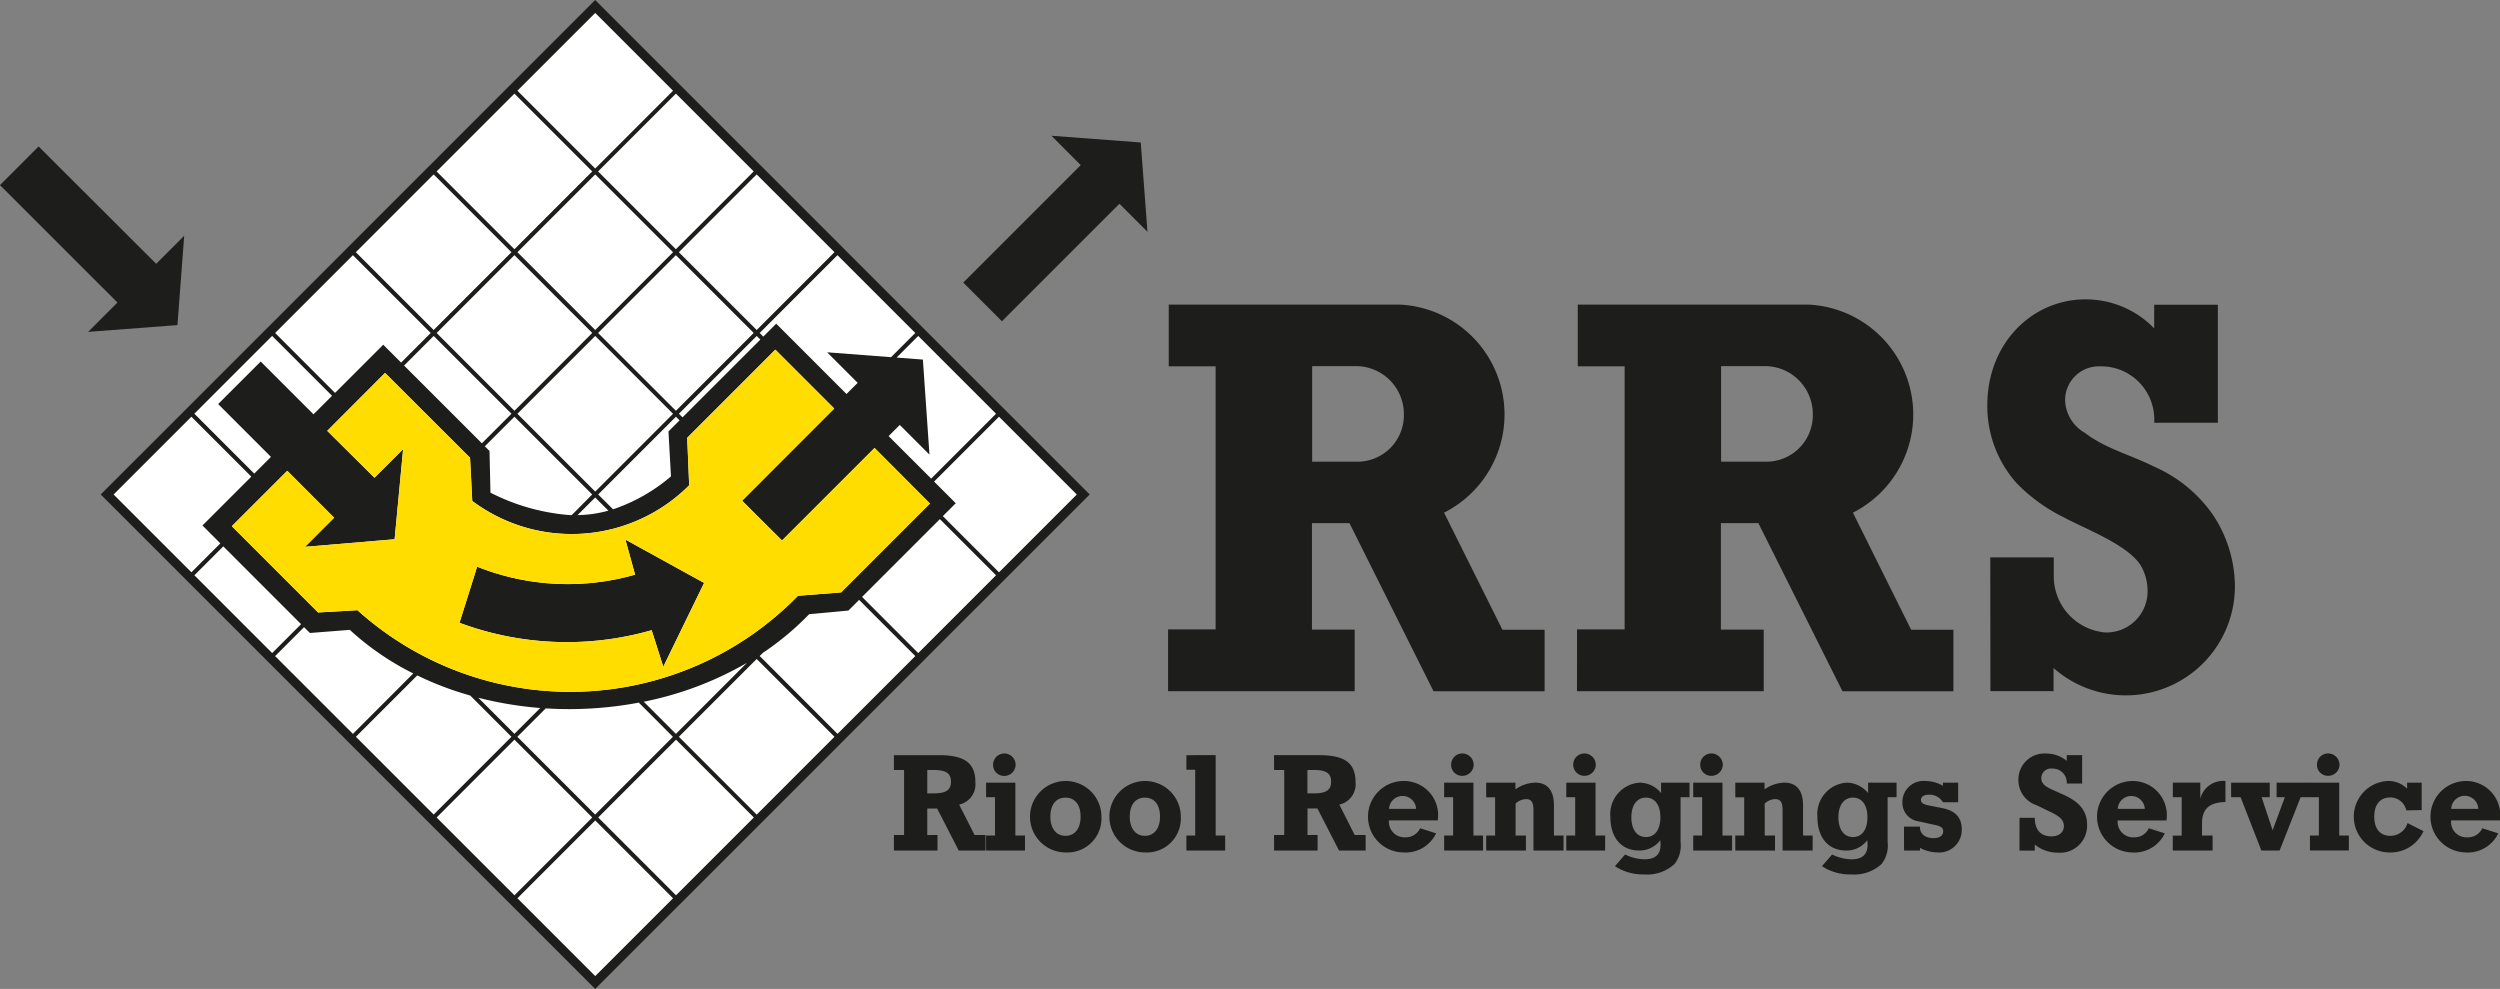 <svg id="Laag_1" data-name="Laag 1" xmlns="http://www.w3.org/2000/svg" xmlns:xlink="http://www.w3.org/1999/xlink" viewBox="0 0 160 63.292"><rect x="0" y="0" width="160" height="63.292" fill="#808080" stroke="none"/><defs><style>.cls-1{fill:none;}.cls-2{clip-path:url(#clip-path);}.cls-3{fill:#1d1d1b;}.cls-4{fill:#fff;}.cls-5{fill:#fd0;}</style><clipPath id="clip-path" transform="translate(-20 -8.354)"><rect class="cls-1" x="20" y="8.354" width="160" height="63.292"/></clipPath></defs><title>logo-rrs</title><g class="cls-2"><polygon class="cls-3" points="38.092 0 32.774 5.318 32.438 5.654 27.606 10.487 27.272 10.82 22.436 15.655 22.103 15.99 17.269 20.826 16.934 21.159 12.1 25.993 11.766 26.328 6.445 31.647 11.766 36.966 12.098 37.3 16.934 42.134 17.269 42.469 22.103 47.302 22.436 47.636 27.269 52.472 27.606 52.807 32.438 57.64 32.774 57.974 38.092 63.292 43.41 57.974 43.747 57.64 48.579 52.807 48.913 52.472 53.749 47.636 54.082 47.302 58.918 42.469 59.25 42.134 64.085 37.3 64.421 36.966 69.74 31.647 64.421 26.328 64.085 25.993 59.25 21.159 58.916 20.824 54.082 15.99 53.749 15.655 48.913 10.82 48.579 10.487 43.744 5.653 43.41 5.318 38.092 0"/><polygon class="cls-3" points="0 11.847 7.516 19.36 5.643 21.239 11.357 20.806 11.789 15.089 9.996 16.884 2.47 9.373 0 11.847"/><polygon class="cls-3" points="61.649 18.085 64.123 20.56 71.644 13.041 73.439 14.836 73.007 9.118 67.292 8.689 69.167 10.567 61.649 18.085"/><path class="cls-4" d="M44.643,32.221l-3.7,3.707,3.023,3L45.8,37.1l-.544,5.767-5.736.484,1.863-1.864-3-3-3.545,3.544,5.522,5.522,2.516-.145a20.357,20.357,0,0,0,28.192-.924l2.759-.216,5.689-5.688-3.545-3.555-5.923,5.922L67.495,40.4,73.389,34.5l-3.768-3.768-5.64,5.64.126,3.04a10.621,10.621,0,0,1-13.883,1l-.14-2.76Z" transform="translate(-20 -8.354)"/><rect class="cls-4" x="54.573" y="10.64" width="7.042" height="7.042" transform="translate(-13 36.869) rotate(-44.997)"/><rect class="cls-4" x="59.736" y="15.804" width="7.042" height="7.042" transform="translate(-15.137 42.036) rotate(-45)"/><rect class="cls-4" x="64.906" y="20.974" width="7.042" height="7.042" transform="translate(-17.277 47.21) rotate(-45.004)"/><rect class="cls-4" x="49.402" y="15.804" width="7.042" height="7.042" transform="translate(-18.164 34.729) rotate(-45)"/><rect class="cls-4" x="54.573" y="20.974" width="7.042" height="7.042" transform="translate(-20.306 39.896) rotate(-44.997)"/><rect class="cls-4" x="59.736" y="26.143" width="7.042" height="7.042" transform="translate(-22.445 45.072) rotate(-45.007)"/><rect class="cls-4" x="44.232" y="20.974" width="7.042" height="7.042" transform="translate(-23.333 32.591) rotate(-45.004)"/><rect class="cls-4" x="49.402" y="26.143" width="7.042" height="7.042" transform="translate(-25.472 37.764) rotate(-45.007)"/><rect class="cls-4" x="54.572" y="31.314" width="7.043" height="7.043" transform="translate(-27.617 42.928) rotate(-45)"/><rect class="cls-4" x="64.906" y="51.988" width="7.042" height="7.042" transform="translate(-39.208 56.295) rotate(-45.004)"/><rect class="cls-4" x="59.743" y="57.152" width="7.042" height="7.042" transform="translate(-44.372 54.144) rotate(-44.996)"/><rect class="cls-4" x="49.402" y="57.152" width="7.042" height="7.042" transform="translate(-47.401 46.844) rotate(-45.003)"/><rect class="cls-4" x="54.573" y="62.321" width="7.042" height="7.042" transform="translate(-49.542 52.01) rotate(-45)"/><polygon class="cls-4" points="25.671 23.206 27.565 21.313 22.585 16.333 17.607 21.31 21.442 25.146 24.527 22.061 25.671 23.206"/><polygon class="cls-4" points="21.25 25.331 17.416 21.499 12.438 26.477 16.271 30.311 17.342 29.241 13.961 25.86 16.684 23.139 20.064 26.517 21.25 25.331"/><polygon class="cls-4" points="14.102 34.776 12.957 33.63 16.083 30.505 12.248 26.671 7.27 31.648 12.251 36.627 14.102 34.776"/><rect class="cls-4" x="34.544" y="43.215" width="2.618" height="7.04" transform="translate(-42.544 30.681) rotate(-44.994)"/><polygon class="cls-4" points="60.34 33.033 63.935 36.628 68.914 31.649 63.935 26.67 59.782 30.821 61.168 32.206 60.34 33.033"/><rect class="cls-4" x="47.957" y="29.771" width="2.678" height="7.04" transform="translate(-29.099 36.264) rotate(-45.01)"/><path class="cls-4" d="M51.029,36.918l.3.3.061,2.667a13.4,13.4,0,0,0,5.1,1.437l.1,0L57.9,40l-4.977-4.976Z" transform="translate(-20 -8.354)"/><path class="cls-4" d="M59.236,40.95l.045-.016a11.2,11.2,0,0,0,3.661-2.091l-.16-2.876.71-.711-.233-.232L58.284,40Z" transform="translate(-20 -8.354)"/><rect class="cls-4" x="62.535" y="32.296" width="7.041" height="0.329" transform="translate(-23.615 47.835) rotate(-44.978)"/><polygon class="cls-4" points="48.85 21.543 49.678 20.717 54.175 25.215 54.89 24.502 52.937 22.547 56.937 22.853 57.027 22.86 58.577 21.31 53.598 16.332 48.618 21.31 48.85 21.543"/><polygon class="cls-4" points="57.382 22.884 59.065 23.013 59.486 29.097 57.585 27.195 56.871 27.91 59.594 30.631 63.745 26.479 58.766 21.501 57.382 22.884"/><rect class="cls-4" x="75.937" y="43.322" width="7.042" height="5.084" transform="translate(-29.156 61.27) rotate(-45.003)"/><path class="cls-4" d="M74.982,46.747l-.682.681-2.511.233c-.08.079-.155.159-.236.238A18.242,18.242,0,0,1,69.3,49.808c-.157.114-.318.223-.48.33l-.2.2L73.6,55.32l4.979-4.978Z" transform="translate(-20 -8.354)"/><path class="cls-4" d="M67.8,50.778a21.622,21.622,0,0,1-6.6,2.486l2.057,2.057Z" transform="translate(-20 -8.354)"/><path class="cls-4" d="M60.883,53.321l-.071.014a24.033,24.033,0,0,1-5.786.361H55l-.073-.006-1.817,1.818,4.979,4.979,4.977-4.978Z" transform="translate(-20 -8.354)"/><path class="cls-4" d="M54.574,53.667a23.694,23.694,0,0,1-3.961-.657l2.31,2.31Z" transform="translate(-20 -8.354)"/><path class="cls-4" d="M50.094,52.869c-.065-.016-.123-.037-.187-.055a19.906,19.906,0,0,1-3.17-1.219l-.033-.014-3.927,3.926,4.977,4.979,4.978-4.978Z" transform="translate(-20 -8.354)"/><path class="cls-4" d="M46.45,51.454a17.51,17.51,0,0,1-4.062-2.789l-2.552.2-.377-.373-1.852,1.853,4.979,4.978Z" transform="translate(-20 -8.354)"/><path class="cls-4" d="M58.937,41.037l-.845-.844-1.129,1.128a7.745,7.745,0,0,0,1.974-.285" transform="translate(-20 -8.354)"/><path class="cls-3" d="M49.407,48.213a19.682,19.682,0,0,0,12.3.475l.744,2.34,2.614-5.367-5.038-2.772.618,2.242a15.643,15.643,0,0,1-10.107-.51Z" transform="translate(-20 -8.354)"/><path class="cls-5" d="M44.643,32.222l-3.7,3.706,1.344,1.334,2.455-2.4-2.457,2.4,1.68,1.668L45.8,37.1l-.545,5.767-5.735.483,1.863-1.865-3-3-3.545,3.545,5.522,5.521,2.517-.145a20.356,20.356,0,0,0,28.192-.924l2.759-.215,5.689-5.689-3.545-3.555-5.923,5.922L67.495,40.4,73.389,34.5l-3.768-3.768L63.98,36.377l.127,3.038a10.624,10.624,0,0,1-13.884,1.005l-.14-2.76Zm4.764,15.991,1.128-3.594a15.643,15.643,0,0,0,10.107.51l-.618-2.242,5.038,2.772-2.614,5.367-.744-2.34a19.682,19.682,0,0,1-12.3-.475" transform="translate(-20 -8.354)"/><path class="cls-3" d="M147.387,52.585h4.04V51.107a6.983,6.983,0,0,0,11.607-5.145,8.326,8.326,0,0,0-1.441-4.71,8.946,8.946,0,0,0-3.759-3.045c-1.466-.741-3.09-1.14-4.419-2.162a2.482,2.482,0,0,1-1.247-2.059A2.161,2.161,0,0,1,154.4,31.8a3.4,3.4,0,0,1,3.468,3.607h4.075v-7.55h-4.075v1.512a6.1,6.1,0,0,0-4.4-1.856c-3.385,0-6.28,2.779-6.28,6.788a7.405,7.405,0,0,0,1.867,4.966,10.892,10.892,0,0,0,3.034,2.2c1.2.666,4.15,1.752,4.941,3.118a3.221,3.221,0,0,1,.415,1.605,2.628,2.628,0,0,1-2.721,2.64,3.606,3.606,0,0,1-3.282-3.536V44.028h-4.064ZM103.978,37.9V31.786h2.809a3.069,3.069,0,0,1,3.061,3.085,2.978,2.978,0,0,1-2.841,3.029ZM94.757,52.589H106.7V48.647h-2.735V41.835h2.4l5.382,10.759h7.108V48.658h-2.7l-3.736-7.494a7.038,7.038,0,0,0-2.834-13.315H94.8V31.8h3V48.635H94.757ZM130.15,37.9V31.786h2.816a3.067,3.067,0,0,1,3.054,3.085,2.977,2.977,0,0,1-2.833,3.029Zm-9.223,14.689h11.951V48.647h-2.741V41.835h2.4l5.381,10.759h7.1V48.658h-2.705l-3.727-7.494a7.041,7.041,0,0,0-2.842-13.315H120.977V31.8h3V48.635h-3.047Z" transform="translate(-20 -8.354)"/><path class="cls-3" d="M79.345,59.13h.4c.764,0,1.117-.185,1.117-.748s-.353-.748-1.116-.748h-.4ZM80,61.793v.993H77.21v-.993h.651V57.634h-.651v-.949h2.883c1.6,0,2.331.474,2.33,1.714a1.334,1.334,0,0,1-1.036,1.451l.985,1.943h.7v.995H81.359L79.978,60.1h-.633v1.7Z" transform="translate(-20 -8.354)"/><path class="cls-3" d="M83.11,59.375v-.932h1.873v3.385H85.6v.958H83.109v-.958h.572V59.375Zm1.16-2.8A.732.732,0,0,1,85,57.3a.724.724,0,0,1-.729.712.7.7,0,0,1-.713-.712.712.712,0,0,1,.713-.721" transform="translate(-20 -8.354)"/><path class="cls-3" d="M89.158,60.616c0-.776-.378-1.214-.967-1.214s-.966.438-.967,1.214.387,1.231.968,1.231.967-.449.967-1.231m-.967,2.294a2.286,2.286,0,1,1,2.3-2.286,2.179,2.179,0,0,1-2.3,2.286" transform="translate(-20 -8.354)"/><path class="cls-3" d="M94.241,60.616c0-.776-.378-1.214-.968-1.214s-.967.439-.967,1.214.387,1.231.967,1.231.968-.449.968-1.231m-.968,2.294a2.286,2.286,0,1,1,2.3-2.286,2.179,2.179,0,0,1-2.3,2.286" transform="translate(-20 -8.354)"/><polygon class="cls-3" points="75.93 49.263 75.93 48.331 77.803 48.33 77.803 53.474 78.409 53.474 78.41 54.432 75.93 54.433 75.93 53.475 76.492 53.475 76.492 49.262 75.93 49.263"/><path class="cls-3" d="M103.675,59.129h.4c.765,0,1.116-.185,1.116-.748s-.351-.748-1.116-.748h-.4Zm.651,2.664v.993H101.54v-.993h.65V57.634h-.651v-.95h2.885c1.6,0,2.328.475,2.33,1.715a1.337,1.337,0,0,1-1.038,1.451l.985,1.944h.7v.992h-1.706l-1.38-2.69h-.634v1.7Z" transform="translate(-20 -8.354)"/><path class="cls-3" d="M110.631,60.122a.867.867,0,0,0-1.732,0Zm-.7,1.82a1.017,1.017,0,0,0,.959-.581l1.02.326a2.158,2.158,0,0,1-2.12,1.222,2.286,2.286,0,0,1,0-4.571,2.184,2.184,0,0,1,2.234,2.453v.069h-3.13a.991.991,0,0,0,1.037,1.082" transform="translate(-20 -8.354)"/><path class="cls-3" d="M112.425,59.375v-.932H114.3v3.385h.615v.959h-2.489v-.959H113V59.375Zm1.161-2.8a.734.734,0,0,1,.73.722.724.724,0,0,1-.731.711.7.7,0,0,1-.712-.711.712.712,0,0,1,.713-.722" transform="translate(-20 -8.354)"/><path class="cls-3" d="M115.116,61.828h.571V59.384h-.571v-.94h1.872v.429a2.285,2.285,0,0,1,1.276-.43c.756,0,1.188.491,1.188,1.442v1.942h.615v.96h-1.925V60.211c0-.5-.123-.713-.475-.713a1.024,1.024,0,0,0-.668.281v2.049h.659v.959h-2.541Z" transform="translate(-20 -8.354)"/><path class="cls-3" d="M120.242,59.375v-.932h1.872v3.385h.615v.958h-2.487v-.959h.57V59.376Zm1.159-2.8a.734.734,0,0,1,.731.722.724.724,0,0,1-.731.711.716.716,0,0,1,0-1.433" transform="translate(-20 -8.354)"/><path class="cls-3" d="M126.264,60.659c0-.809-.368-1.257-.924-1.257s-.932.449-.932,1.257.369,1.266.932,1.266.924-.457.924-1.266m-1.372,2.127c-1.1,0-1.828-.8-1.828-2.136a2.02,2.02,0,0,1,1.873-2.207,1.793,1.793,0,0,1,1.372.669v-.669h1.82v.932h-.572v2.866a1.922,1.922,0,0,1-.386,1.408,2.572,2.572,0,0,1-1.935.668,3.274,3.274,0,0,1-1.88-.527l.65-.748a3,3,0,0,0,1.229.308c.705,0,1.04-.308,1.04-.94,0-.088-.009-.185-.019-.281a1.654,1.654,0,0,1-1.363.658" transform="translate(-20 -8.354)"/><path class="cls-3" d="M128.366,59.375v-.932h1.873v3.385h.615v.958h-2.488v-.958h.572V59.375Zm1.161-2.8a.734.734,0,0,1,.731.721.724.724,0,0,1-.73.711.7.7,0,0,1-.713-.711.711.711,0,0,1,.712-.721" transform="translate(-20 -8.354)"/><path class="cls-3" d="M131.056,61.828h.573V59.384h-.569v-.941h1.872v.431a2.292,2.292,0,0,1,1.276-.431c.755,0,1.186.492,1.187,1.442v1.942h.615v.959h-1.925V60.211c0-.5-.124-.713-.476-.713a1.028,1.028,0,0,0-.668.281v2.049h.66v.959h-2.54Z" transform="translate(-20 -8.354)"/><path class="cls-3" d="M139.515,60.658c0-.809-.368-1.257-.922-1.257s-.934.448-.934,1.257.37,1.267.933,1.267.923-.457.922-1.267m-1.372,2.129c-1.1,0-1.829-.8-1.827-2.137a2.017,2.017,0,0,1,1.872-2.207,1.79,1.79,0,0,1,1.372.67v-.669h1.821v.932h-.572v2.866a1.916,1.916,0,0,1-.387,1.407,2.573,2.573,0,0,1-1.935.668,3.276,3.276,0,0,1-1.881-.527l.65-.746a3.035,3.035,0,0,0,1.231.307c.7,0,1.038-.308,1.038-.941,0-.087-.009-.185-.018-.282a1.658,1.658,0,0,1-1.364.66" transform="translate(-20 -8.354)"/><path class="cls-3" d="M141.855,61.256h1.02v.018c0,.449.334.722.889.722.377,0,.6-.177.6-.431,0-.324-.281-.361-.808-.475l-.748-.167a1.2,1.2,0,0,1-1.056-1.222,1.354,1.354,0,0,1,1.495-1.362,2.213,2.213,0,0,1,1.1.306v-.2h.975V59.7h-.975a.986.986,0,0,0-.915-.484c-.308,0-.492.132-.492.334,0,.22.21.3.633.378l.713.141c.861.167,1.266.607,1.266,1.371a1.443,1.443,0,0,1-1.557,1.469,2.43,2.43,0,0,1-1.116-.291v.168h-1.02Z" transform="translate(-20 -8.354)"/><path class="cls-3" d="M149.25,60.694h.975c.008.783.387,1.188,1.072,1.188.485,0,.792-.271.792-.65,0-.414-.281-.634-.861-.915l-.872-.423a1.693,1.693,0,0,1-1.178-1.6,1.665,1.665,0,0,1,1.759-1.715,2.1,2.1,0,0,1,1.336.467v-.362h.985V58.5h-.985a.9.9,0,0,0-.933-.957.617.617,0,0,0-.695.607c0,.332.212.517.651.721l.8.36c.993.449,1.477,1.038,1.477,1.9a1.724,1.724,0,0,1-1.838,1.794,2.34,2.34,0,0,1-1.511-.519v.386h-.977Z" transform="translate(-20 -8.354)"/><path class="cls-3" d="M157.268,60.123a.867.867,0,0,0-1.732,0Zm-.7,1.82a1.016,1.016,0,0,0,.958-.58l1.021.326a2.158,2.158,0,0,1-2.119,1.221,2.286,2.286,0,0,1,0-4.57,2.183,2.183,0,0,1,2.234,2.452v.07h-3.13a.99.99,0,0,0,1.037,1.081" transform="translate(-20 -8.354)"/><path class="cls-3" d="M159.061,59.376v-.934h1.758v1.03a1.511,1.511,0,0,1,1.61-1.135v1.345c-1.037.027-1.495.44-1.5,1.364v.783h.677v.959h-2.549v-.957h.571V59.375Z" transform="translate(-20 -8.354)"/><polygon class="cls-3" points="143.398 51.022 142.791 51.022 142.792 50.089 145.263 50.089 145.263 51.022 144.744 51.022 145.448 53.14 146.23 51.021 145.703 51.021 145.702 50.089 147.865 50.089 147.865 51.022 147.24 51.022 145.896 54.433 144.727 54.433 143.398 51.022"/><path class="cls-3" d="M167.839,59.375v-.932h1.872v3.384h.615v.958h-2.489v-.958h.57V59.376Zm1.16-2.8a.731.731,0,0,1,.73.721.724.724,0,0,1-.73.711.7.7,0,0,1-.712-.711.71.71,0,0,1,.712-.721" transform="translate(-20 -8.354)"/><path class="cls-3" d="M172.965,59.392c-.624,0-1.011.44-1.012,1.223s.369,1.231,1.037,1.232a1.131,1.131,0,0,0,1.09-.818l1.021.518a2.3,2.3,0,0,1-2.18,1.364,2.289,2.289,0,0,1-.14-4.573,1.7,1.7,0,0,1,1.274.492v-.386h.932V60.2l-.984.017a1.051,1.051,0,0,0-1.037-.827" transform="translate(-20 -8.354)"/><path class="cls-3" d="M178.61,60.123a.867.867,0,0,0-1.733,0Zm-.7,1.82a1.014,1.014,0,0,0,.958-.58l1.02.325a2.155,2.155,0,0,1-2.119,1.221,2.287,2.287,0,0,1,0-4.572A2.186,2.186,0,0,1,180,60.791v.07h-3.13a.989.989,0,0,0,1.036,1.083" transform="translate(-20 -8.354)"/></g></svg>